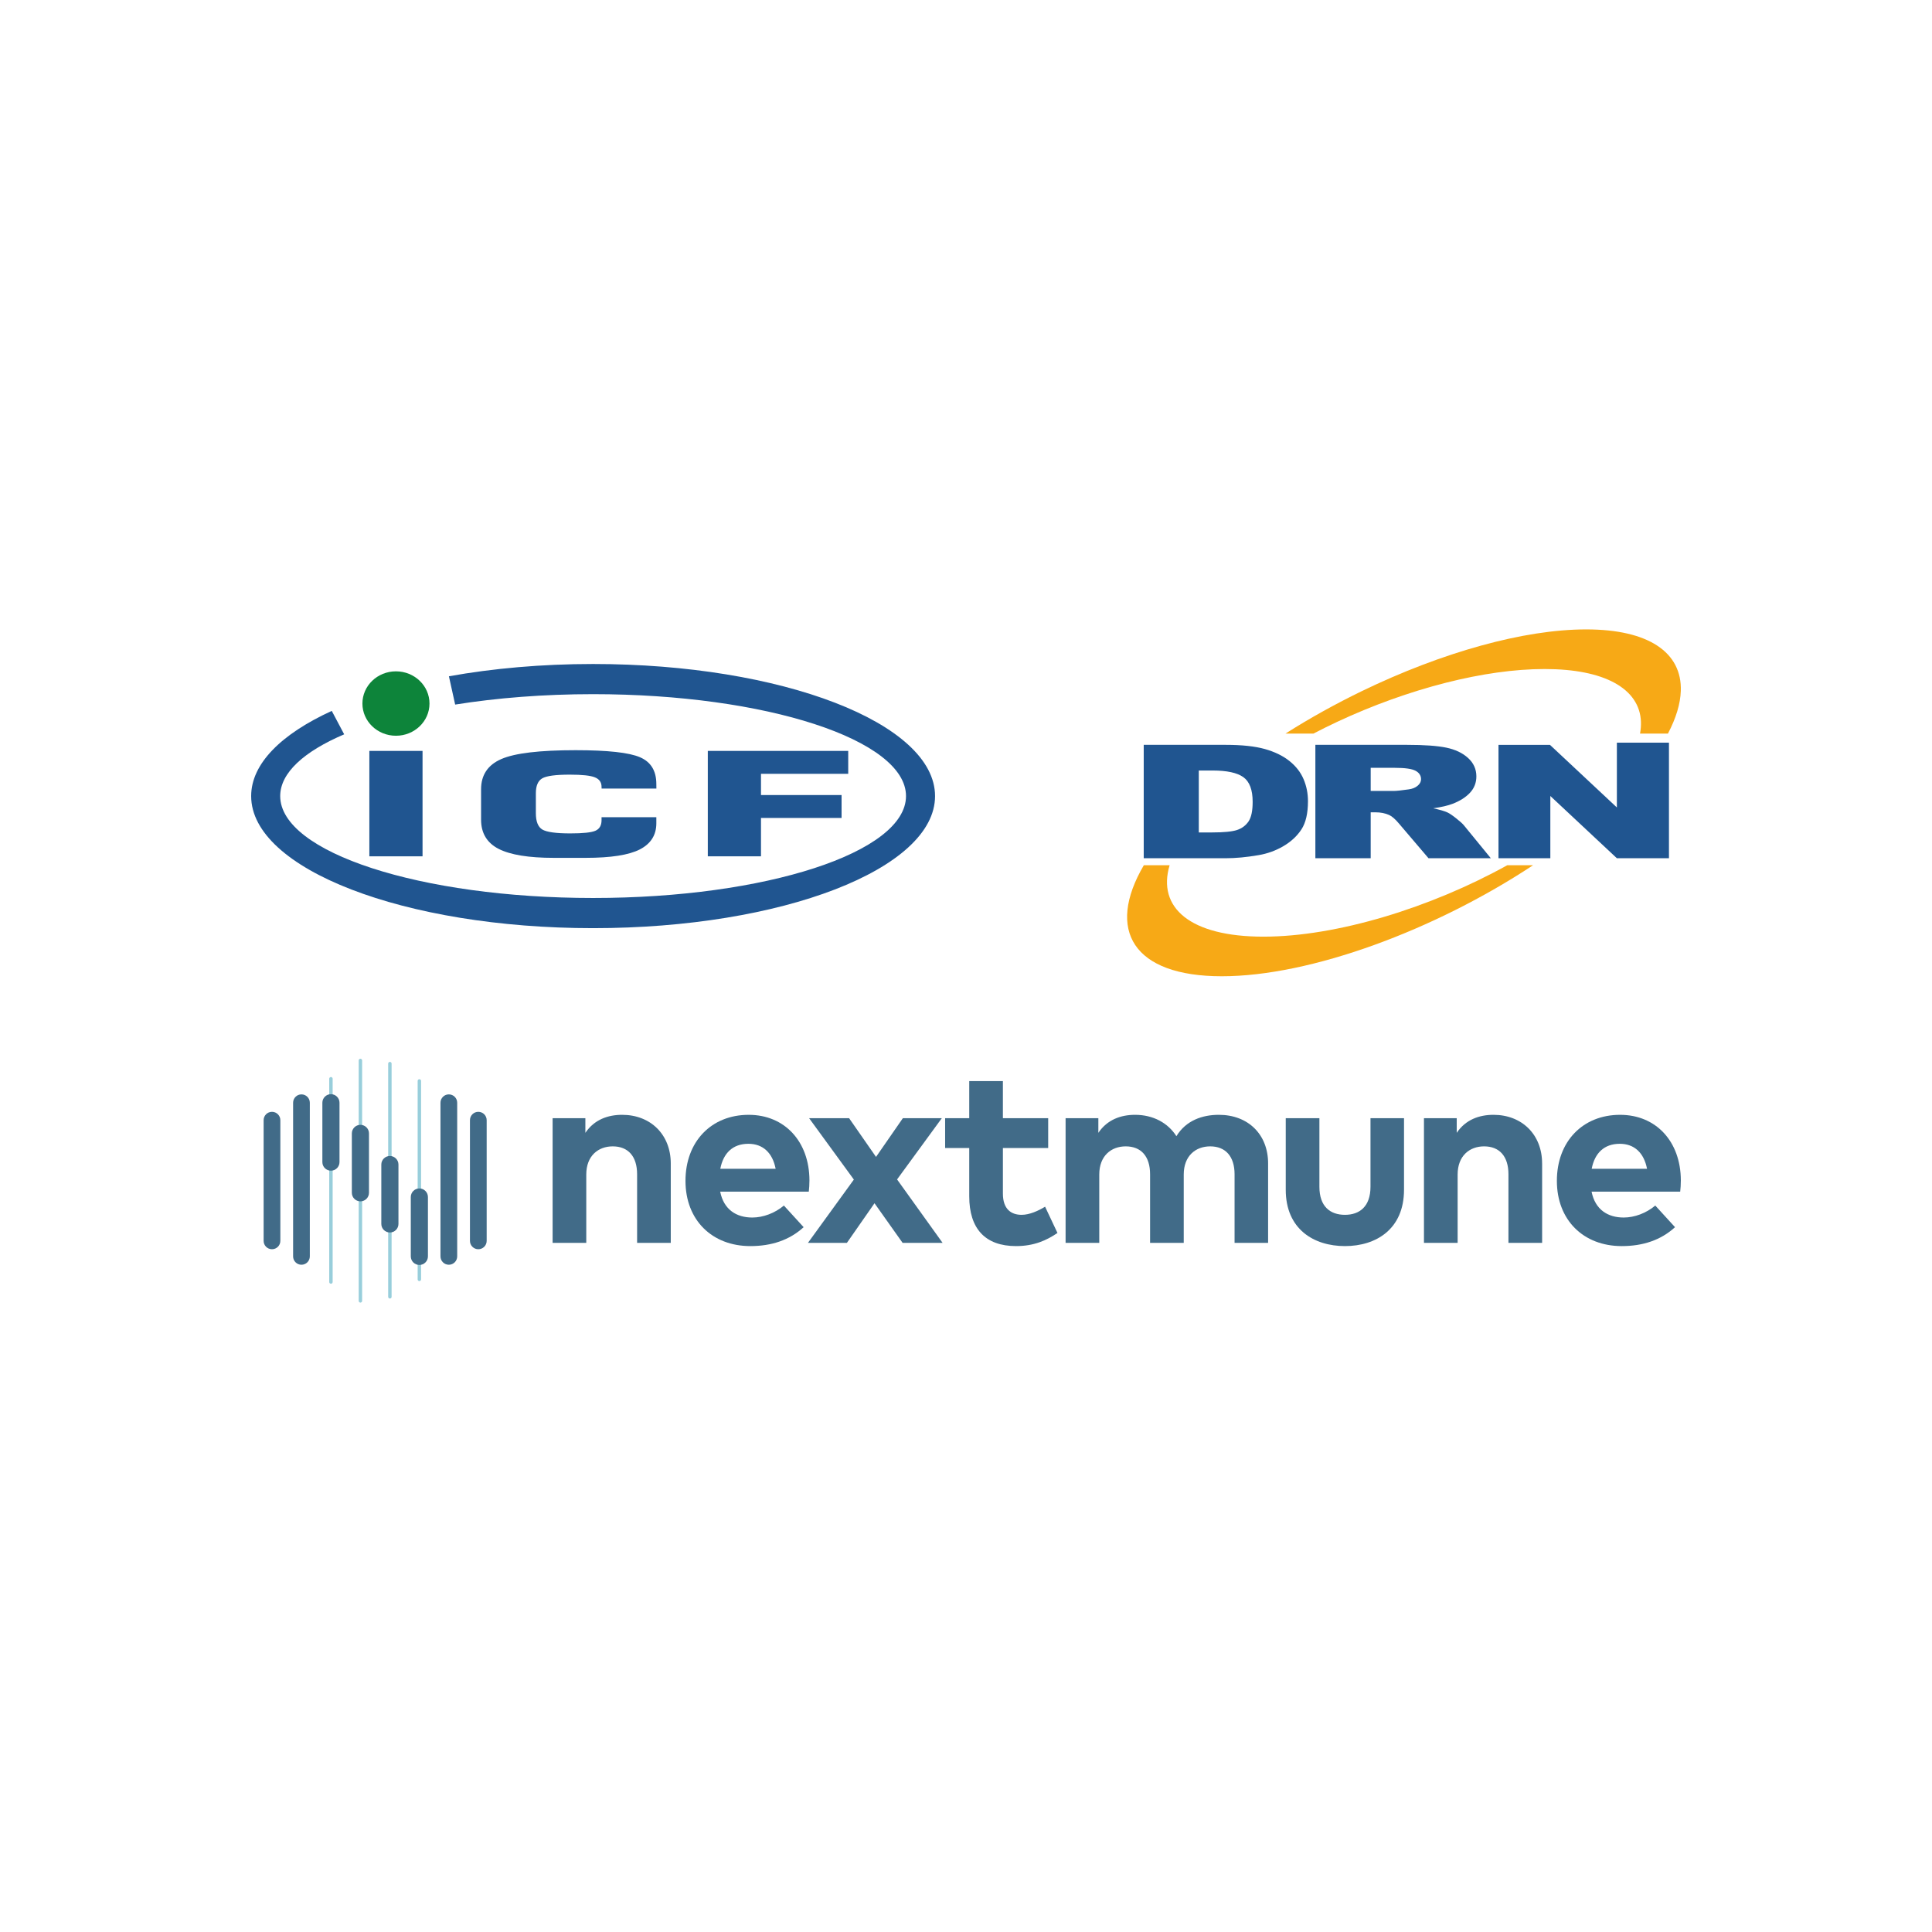 <svg viewBox="0 0 500 500" height="500" width="500" xmlns="http://www.w3.org/2000/svg" id="uuid-ca569e5f-702c-4ae0-835e-eb48798e321a"><defs><style>.uuid-c2b8c053-73df-4b1f-b9c4-b37ee7c56948{fill:#98cedb;}.uuid-e6fe2290-86d5-4740-800b-409d62418736{fill:#416b88;}.uuid-ef607d6f-fc9d-464d-adb2-4195f037e488{fill:#f7a916;}.uuid-ef607d6f-fc9d-464d-adb2-4195f037e488,.uuid-5d4ad906-7fd9-42f2-92fc-16781beba506,.uuid-579947b7-8c4d-4966-b1cf-24c915b90616{fill-rule:evenodd;}.uuid-5d4ad906-7fd9-42f2-92fc-16781beba506{fill:#0d843a;}.uuid-579947b7-8c4d-4966-b1cf-24c915b90616{fill:#205590;}</style></defs><path d="m93.792,182.076c0-4.603,3.887-8.335,8.68-8.335s8.68,3.732,8.68,8.335-3.886,8.334-8.68,8.334-8.68-3.731-8.68-8.334Z" class="uuid-5d4ad906-7fd9-42f2-92fc-16781beba506"></path><path d="m65,206.024c0,18.878,39.62,34.182,88.495,34.182s88.495-15.304,88.495-34.182-39.62-34.182-88.495-34.182c-13.333,0-25.978,1.139-37.317,3.179l1.618,7.323c10.768-1.726,22.885-2.695,35.699-2.695,44.724,0,80.978,11.809,80.978,26.375s-36.255,26.375-80.978,26.375-80.979-11.808-80.979-26.375c0-6.009,6.169-11.547,16.556-15.982l-3.212-6.061c-13.015,5.951-20.86,13.643-20.86,22.044Z" class="uuid-579947b7-8c4d-4966-b1cf-24c915b90616"></path><path d="m95.588,194.334h13.765v27.281h-13.765v-27.281Zm10.875,27.281" class="uuid-579947b7-8c4d-4966-b1cf-24c915b90616"></path><path d="m155.681,211.499h14.179v1.562c0,3.043-1.423,5.298-4.268,6.766-2.844,1.456-7.514,2.184-14.01,2.184h-8.299c-6.427,0-11.165-.77-14.211-2.309-3.047-1.553-4.57-4.082-4.57-7.588v-7.837c0-3.708,1.747-6.32,5.242-7.836,3.493-1.528,9.9-2.292,19.218-2.292,8.308,0,13.864.609,16.664,1.826,2.823,1.205,4.234,3.517,4.234,6.934l.013,1.17h-14.179l-.013-.442c0-1.176-.571-1.995-1.714-2.454-1.119-.471-3.292-.705-6.517-.705-3.651,0-6.025.319-7.123.959-1.098.64-1.647,1.924-1.647,3.854v5.169c0,2.143.561,3.552,1.68,4.227,1.142.663,3.55.995,7.223.995,3.271,0,5.432-.225,6.484-.674,1.075-.461,1.613-1.377,1.613-2.748v-.762Zm-7.778,10.221" class="uuid-579947b7-8c4d-4966-b1cf-24c915b90616"></path><polygon points="183.177 221.614 183.177 194.334 219.518 194.334 219.518 200.263 196.943 200.263 196.943 205.756 217.798 205.756 217.798 211.684 196.943 211.684 196.943 221.614 183.177 221.614" class="uuid-579947b7-8c4d-4966-b1cf-24c915b90616"></polygon><path d="m296.024,223.916c-9.861,16.815-2.778,28.74,20.186,28.74s55.1-11.925,80.555-28.74h-6.676c-19.821,10.998-44.152,18.491-63.116,18.491s-27.55-7.493-24.276-18.491h-6.671" class="uuid-ef607d6f-fc9d-464d-adb2-4195f037e488"></path><path d="m431.659,189.858c2.112-4.017,3.216-7.721,3.331-11.027.176-4.954-1.887-8.994-6.13-11.763-4.102-2.679-10.242-4.177-18.372-4.177s-17.413,1.497-27.137,4.177c-10.064,2.769-20.603,6.809-30.845,11.763-6.818,3.306-13.512,7.01-19.831,11.027h7.228c2.033-1.059,4.102-2.085,6.202-3.068,9.086-4.251,18.732-7.726,28.132-10.107,8.945-2.268,17.675-3.539,25.489-3.539s13.862,1.27,18.049,3.539c4.4,2.382,6.74,5.857,6.899,10.107.034.984-.045,2.009-.235,3.068h7.221" class="uuid-ef607d6f-fc9d-464d-adb2-4195f037e488"></path><path d="m340.416,222.109h14.317v-11.883h1.258c1.306,0,2.467.23,3.499.683.758.34,1.62,1.1,2.583,2.251l7.625,8.949h16.126l-6.932-8.474c-.331-.425-.997-1.036-1.996-1.822-.995-.79-1.754-1.299-2.274-1.544-.775-.362-2.011-.719-3.709-1.08,2.119-.306,3.797-.698,5.011-1.163,1.918-.735,3.422-1.692,4.522-2.876,1.094-1.184,1.638-2.59,1.638-4.218,0-1.873-.718-3.464-2.143-4.763-1.428-1.302-3.307-2.197-5.635-2.679-2.329-.48-5.701-.724-10.11-.724h-23.778v29.344m14.317-17.415v-5.982h6.28c2.605,0,4.386.254,5.333.762.944.51,1.419,1.239,1.419,2.19,0,.64-.301,1.213-.903,1.704-.597.494-1.368.806-2.317.923-1.871.27-3.133.402-3.786.402h-6.025Zm-58.738-11.929v29.344h21.209c2.539,0,5.378-.259,8.506-.799,2.293-.385,4.431-1.159,6.429-2.327,1.99-1.168,3.553-2.618,4.678-4.346,1.126-1.729,1.683-4.16,1.683-7.295,0-2.002-.374-3.9-1.132-5.685-.754-1.787-1.972-3.357-3.654-4.702-1.681-1.349-3.808-2.382-6.379-3.109-2.571-.717-5.952-1.08-10.131-1.08h-21.209Zm14.253,6.643h3.573c3.707,0,6.361.576,7.958,1.718,1.601,1.149,2.407,3.273,2.407,6.384,0,2.345-.359,4.046-1.078,5.092-.718,1.044-1.705,1.779-2.969,2.2-1.263.415-3.393.63-6.384.63h-3.507v-16.024Zm77.559-6.643v29.344h13.417v-16.108l17.222,16.108h13.479v-29.916h-13.479v16.774l-17.318-16.201h-13.321Z" class="uuid-579947b7-8c4d-4966-b1cf-24c915b90616"></path><path d="m173.593,301.105v20.553h-8.711v-17.754c0-4.663-2.337-7.226-6.31-7.226-3.74,0-6.845,2.431-6.845,7.294v17.686h-8.711v-32.277h8.478v3.797c2.305-3.43,5.843-4.663,9.516-4.663,7.344,0,12.584,5.098,12.584,12.59" class="uuid-e6fe2290-86d5-4740-800b-409d62418736"></path><path d="m209.483,305.469c0,.999-.069,2.198-.169,2.931h-22.932c.936,4.666,4.207,6.695,8.314,6.695,2.803,0,5.842-1.132,8.175-3.099l5.11,5.596c-3.673,3.365-8.346,4.896-13.788,4.896-9.915,0-16.791-6.727-16.791-16.886s6.675-17.087,16.356-17.087c9.314,0,15.692,6.897,15.725,16.955m-23.07-2.996h14.322c-.801-4.131-3.303-6.462-7.043-6.462-4.106,0-6.507,2.464-7.279,6.462" class="uuid-e6fe2290-86d5-4740-800b-409d62418736"></path><polygon points="233.662 289.383 226.715 299.408 219.742 289.383 209.394 289.383 220.977 305.27 209.093 321.657 219.174 321.657 226.321 311.398 233.596 321.657 243.945 321.657 232.161 305.235 243.743 289.383 233.662 289.383" class="uuid-e6fe2290-86d5-4740-800b-409d62418736"></polygon><path d="m271.27,297.108h-11.72v11.791c0,4.031,2.138,5.497,4.841,5.497,2.073,0,4.308-1.034,6.078-2.101l3.204,6.796c-2.839,1.931-6.108,3.397-10.718,3.397-8.01,0-12.117-4.53-12.117-12.889v-12.492h-6.241v-7.726h6.241v-9.594h8.711v9.594h11.72v7.726Z" class="uuid-e6fe2290-86d5-4740-800b-409d62418736"></path><path d="m328.184,301.105v20.553h-8.678v-17.754c0-4.663-2.372-7.226-6.309-7.226-3.74,0-6.847,2.431-6.847,7.294v17.686h-8.71v-17.754c0-4.663-2.338-7.226-6.31-7.226-3.737,0-6.841,2.431-6.841,7.294v17.686h-8.714v-32.277h8.477v3.797c2.305-3.43,5.844-4.663,9.516-4.663,4.673,0,8.514,2.102,10.684,5.529,2.502-4.096,6.741-5.529,10.98-5.529,7.613,0,12.754,5.098,12.754,12.59" class="uuid-e6fe2290-86d5-4740-800b-409d62418736"></path><path d="m363.358,307.901c0,10.19-7.211,14.587-15.289,14.587s-15.319-4.397-15.319-14.587v-18.517h8.71v17.752c0,5.162,2.84,7.259,6.609,7.259,3.739,0,6.611-2.097,6.611-7.259v-17.752h8.678v18.517Z" class="uuid-e6fe2290-86d5-4740-800b-409d62418736"></path><path d="m399.099,301.105v20.553h-8.714v-17.754c0-4.663-2.334-7.226-6.306-7.226-3.741,0-6.845,2.431-6.845,7.294v17.686h-8.713v-32.277h8.478v3.797c2.305-3.43,5.843-4.663,9.515-4.663,7.344,0,12.583,5.098,12.583,12.59" class="uuid-e6fe2290-86d5-4740-800b-409d62418736"></path><path d="m435,305.469c0,.999-.069,2.198-.168,2.931h-22.934c.933,4.666,4.208,6.695,8.314,6.695,2.801,0,5.843-1.132,8.175-3.099l5.108,5.596c-3.671,3.365-8.344,4.896-13.786,4.896-9.914,0-16.791-6.727-16.791-16.886s6.677-17.087,16.356-17.087c9.314,0,15.692,6.897,15.725,16.955m-23.07-2.996h14.322c-.8-4.131-3.306-6.462-7.041-6.462-4.108,0-6.512,2.464-7.28,6.462" class="uuid-e6fe2290-86d5-4740-800b-409d62418736"></path><path d="m100.902,336.061c-.245,0-.444-.198-.444-.443v-60.356c0-.245.198-.443.444-.443s.444.198.444.443v60.356c0,.244-.199.443-.444.443" class="uuid-c2b8c053-73df-4b1f-b9c4-b37ee7c56948"></path><path d="m108.531,331.553c-.245,0-.444-.198-.444-.443v-51.369c0-.245.198-.444.444-.444s.444.198.444.444v51.369c0,.244-.199.443-.444.443" class="uuid-c2b8c053-73df-4b1f-b9c4-b37ee7c56948"></path><path d="m85.646,332.228c-.245,0-.443-.198-.443-.444v-52.608c0-.245.198-.443.443-.443s.443.198.443.443v52.608c0,.245-.198.444-.443.444" class="uuid-c2b8c053-73df-4b1f-b9c4-b37ee7c56948"></path><path d="m93.275,337.108c-.245,0-.444-.198-.444-.443v-62.217c0-.245.199-.444.444-.444s.444.198.444.444v62.217c0,.244-.198.443-.444.443" class="uuid-c2b8c053-73df-4b1f-b9c4-b37ee7c56948"></path><path d="m116.158,327.314c-1.195,0-2.163-.968-2.163-2.163v-39.762c0-1.195.968-2.163,2.163-2.163s2.164.968,2.164,2.163v39.762c0,1.195-.969,2.163-2.164,2.163" class="uuid-e6fe2290-86d5-4740-800b-409d62418736"></path><path d="m78.018,327.314c-1.195,0-2.163-.968-2.163-2.163v-39.762c0-1.195.968-2.163,2.163-2.163s2.164.968,2.164,2.163v39.762c0,1.195-.969,2.163-2.164,2.163" class="uuid-e6fe2290-86d5-4740-800b-409d62418736"></path><path d="m85.646,302.971c-1.225,0-2.218-.993-2.218-2.218v-15.364c0-1.225.993-2.218,2.218-2.218s2.217.993,2.217,2.218v15.364c0,1.225-.993,2.218-2.217,2.218" class="uuid-e6fe2290-86d5-4740-800b-409d62418736"></path><path d="m93.275,310.907c-1.225,0-2.218-.993-2.218-2.218v-15.363c0-1.225.993-2.218,2.218-2.218s2.217.993,2.217,2.218v15.363c0,1.225-.993,2.218-2.217,2.218" class="uuid-e6fe2290-86d5-4740-800b-409d62418736"></path><path d="m100.902,318.969c-1.225,0-2.218-.993-2.218-2.218v-15.364c0-1.225.993-2.218,2.218-2.218s2.217.993,2.217,2.218v15.364c0,1.225-.993,2.218-2.217,2.218" class="uuid-e6fe2290-86d5-4740-800b-409d62418736"></path><path d="m108.531,327.369c-1.225,0-2.218-.993-2.218-2.218v-15.364c0-1.225.993-2.218,2.218-2.218s2.217.993,2.217,2.218v15.364c0,1.225-.992,2.218-2.217,2.218" class="uuid-e6fe2290-86d5-4740-800b-409d62418736"></path><path d="m70.39,323.3c-1.195,0-2.163-.968-2.163-2.164v-31.234c0-1.195.968-2.163,2.163-2.163s2.164.968,2.164,2.163v31.234c0,1.196-.969,2.164-2.164,2.164" class="uuid-e6fe2290-86d5-4740-800b-409d62418736"></path><path d="m123.787,323.3c-1.195,0-2.163-.968-2.163-2.164v-31.234c0-1.195.968-2.163,2.163-2.163s2.164.968,2.164,2.163v31.234c0,1.196-.969,2.164-2.164,2.164" class="uuid-e6fe2290-86d5-4740-800b-409d62418736"></path></svg>
